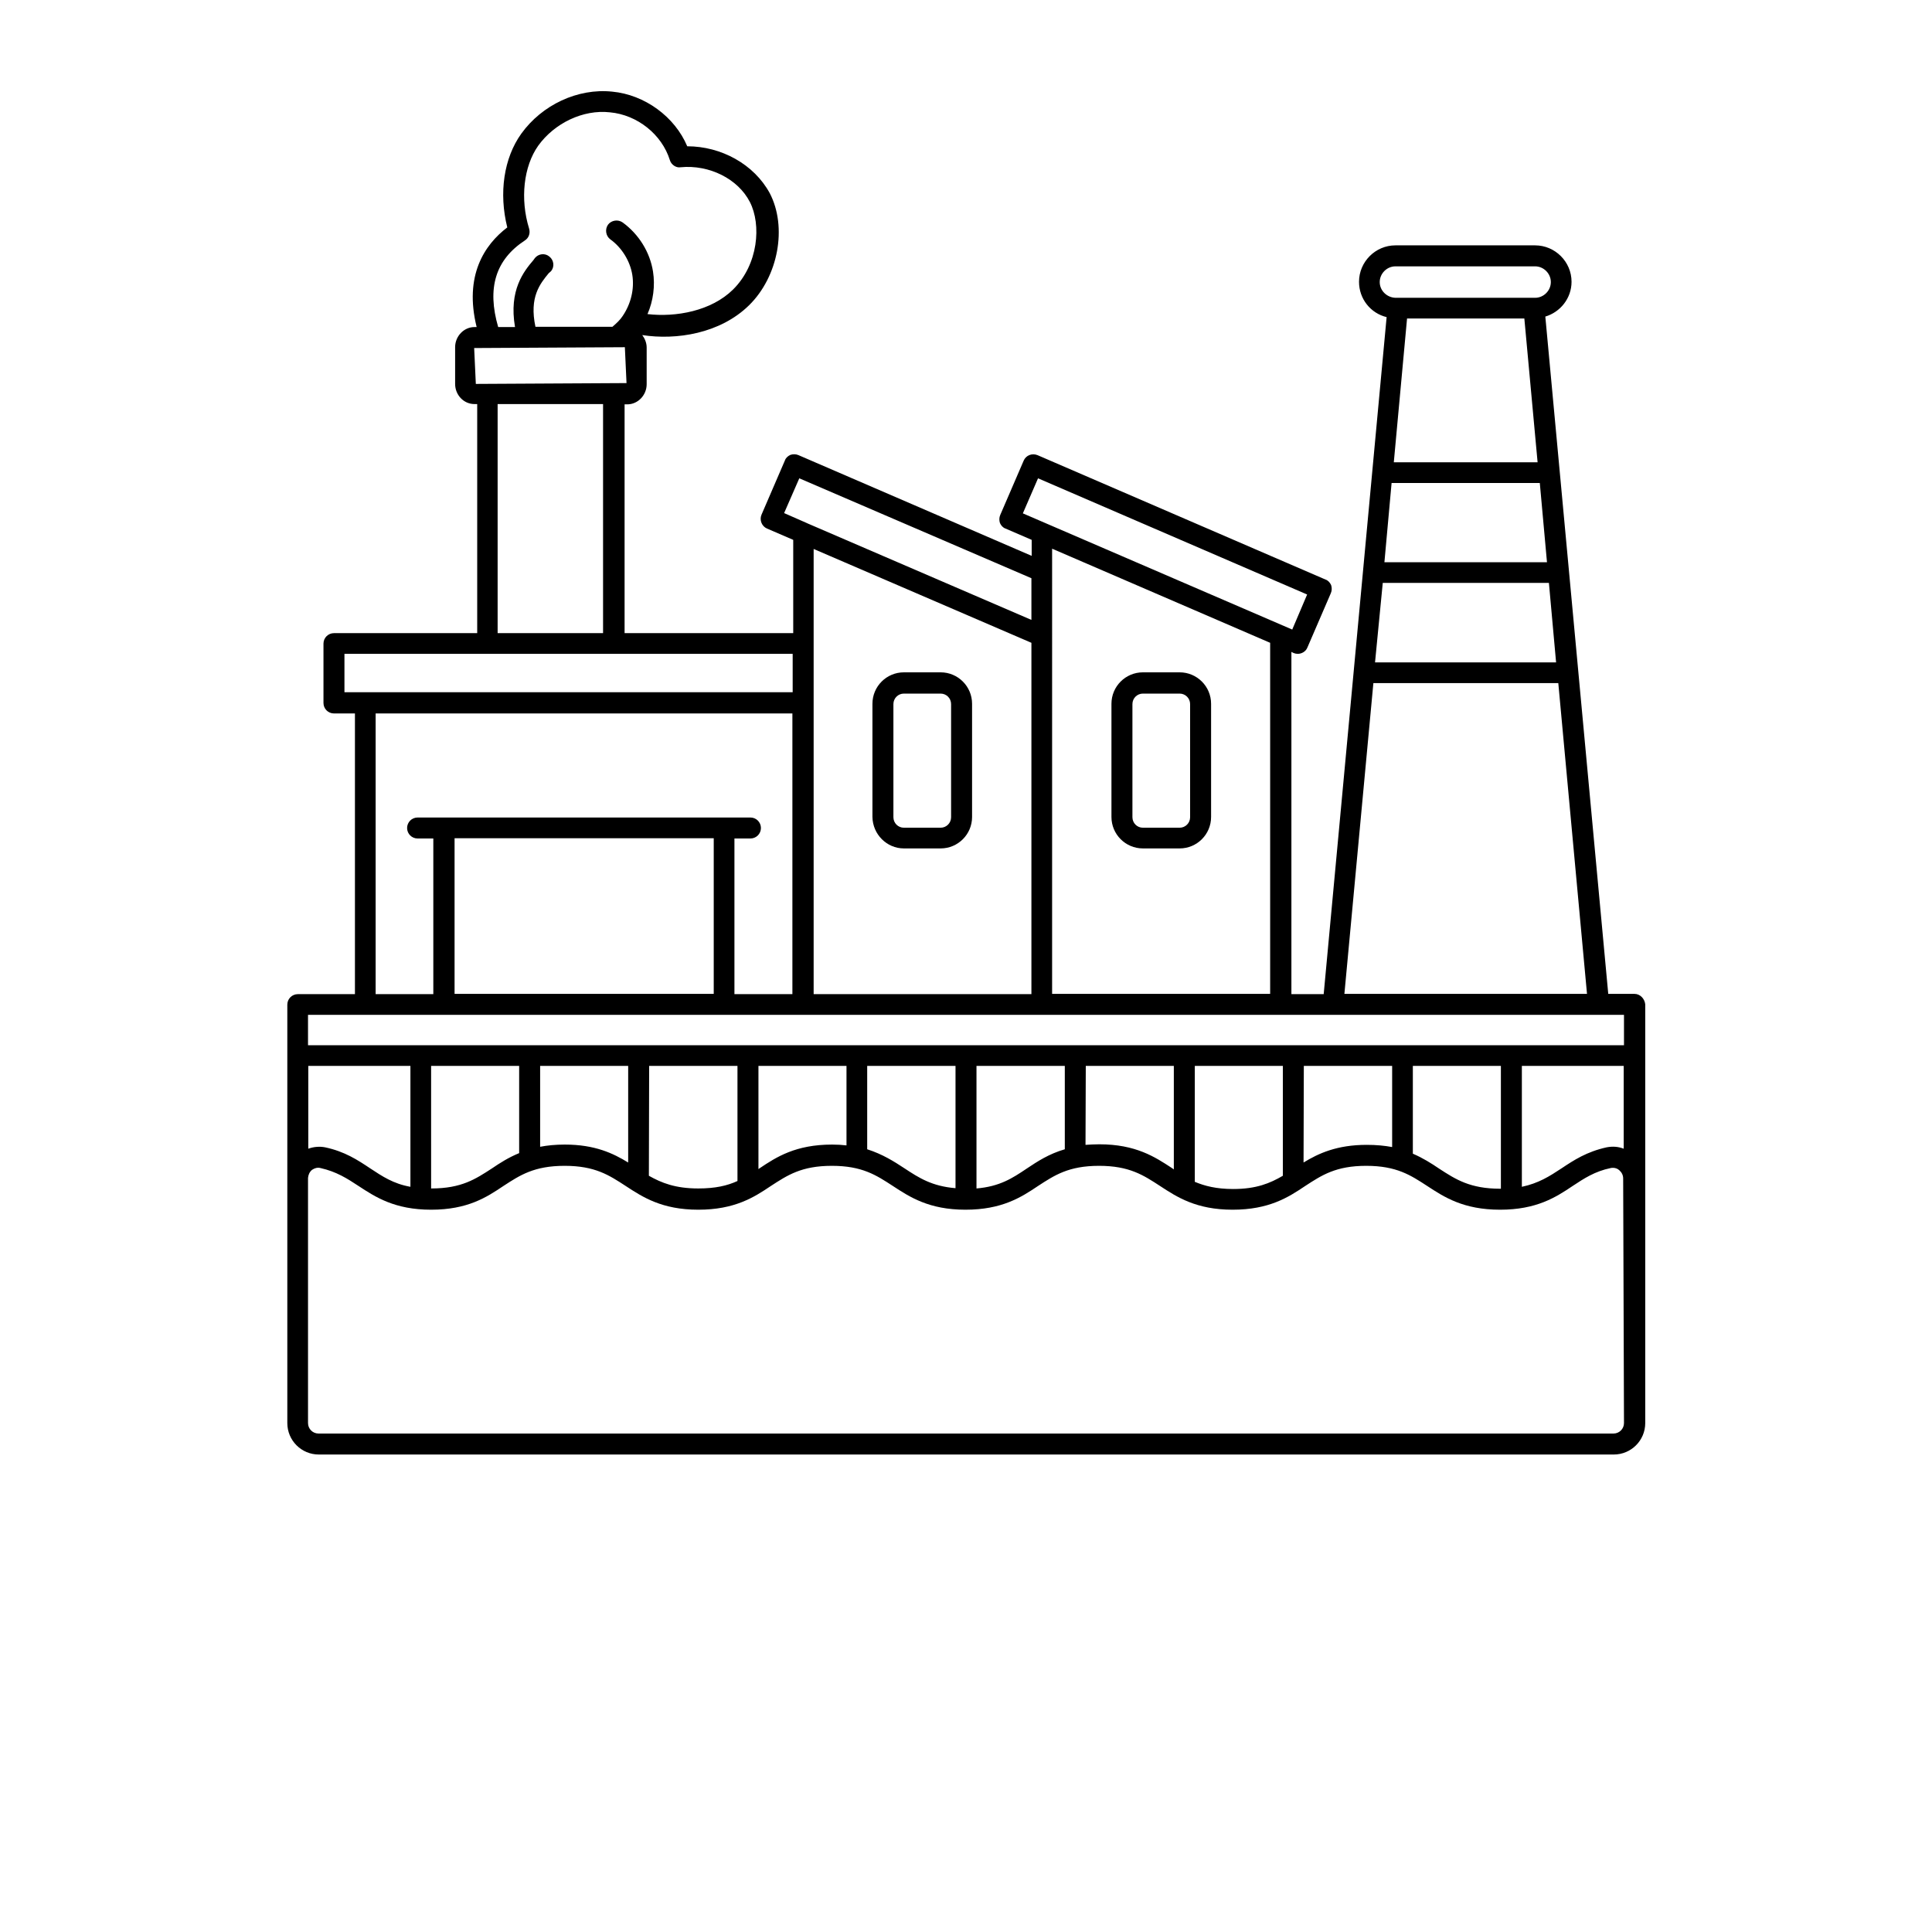 <svg xmlns="http://www.w3.org/2000/svg" xmlns:xlink="http://www.w3.org/1999/xlink" id="Capa_1" x="0px" y="0px" viewBox="0 0 700 700" style="enable-background:new 0 0 700 700;" xml:space="preserve"><path d="M327.5,307.4h13.3c6.3,0,11.4-5.1,11.4-11.4v-41c0-6.3-5.1-11.4-11.4-11.4h-13.3c-6.3,0-11.4,5.1-11.4,11.4v41 C316.2,302.3,321.3,307.4,327.5,307.4z M323.7,255.1c0-2.1,1.7-3.8,3.8-3.8h13.3c2.1,0,3.8,1.7,3.8,3.8v41c0,2.1-1.7,3.8-3.8,3.8 h-13.3c-2.1,0-3.8-1.7-3.8-3.8V255.1z"></path><path d="M414.1,307.4h13.3c6.3,0,11.4-5.1,11.4-11.4v-41c0-6.3-5.1-11.4-11.4-11.4h-13.3c-6.3,0-11.4,5.1-11.4,11.4v41 C402.7,302.3,407.8,307.4,414.1,307.4z M410.3,255.1c0-2.1,1.7-3.8,3.8-3.8h13.3c2.1,0,3.8,1.7,3.8,3.8v41c0,2.1-1.7,3.8-3.8,3.8 h-13.3c-2.1,0-3.8-1.7-3.8-3.8V255.1z"></path><path d="M592.2,360.1h-9.5l-22.8-245.4c5.4-1.6,9.5-6.6,9.5-12.6c0-7.3-6-13.2-13.2-13.2h-50.6c-7.3,0-13.2,6-13.2,13.2 c0,6.2,4.2,11.4,10,12.8l-22.8,245.3h-11.7l0-124l0.8,0.4c0.5,0.2,1,0.3,1.5,0.3c1.4,0,2.9-0.8,3.5-2.3l8.5-19.7 c0.4-0.9,0.4-2,0.1-2.9c-0.4-0.9-1.1-1.7-2-2l-104.4-45.1c-2-0.8-4.2,0.1-5,2l-8.5,19.7c-0.4,0.9-0.4,2-0.1,2.9c0.4,0.9,1.1,1.7,2,2 l9.5,4.1v5.8l-84.5-36.5c-0.9-0.4-2-0.4-2.9-0.1c-0.9,0.4-1.7,1.1-2,2l-8.5,19.7c-0.8,1.9,0.1,4.2,2,5l9.5,4.1v33.8h-61.1l0-82.9h1 c3.8,0,7-3.3,7-7.3v-13.3c0-1.7-0.7-3.3-1.6-4.5c12.3,1.9,28.2-0.5,38.7-10.8c10.6-10.4,13.9-28.3,7.5-40.6 C273.2,59.5,261.3,53,249,53c-4.5-10.7-15.4-18.7-27.2-19.8c-12.5-1.3-25.4,4.8-32.9,15.2c-6.4,8.9-8.2,21.6-5.1,34 c-8.3,6.3-15.7,17.5-11.1,36.1h-0.8c-3.8,0-7,3.3-7,7.3v13.3c0,4,3.1,7.3,7,7.3h1v83H121c-2.1,0-3.8,1.7-3.8,3.8v21.5 c0,2.1,1.7,3.8,3.8,3.8h7.6v101.7h-20.7c-2.1,0-3.8,1.7-3.8,3.8v151.6c0,6.3,5.1,11.4,11.4,11.4h469.2c6.3,0,11.4-5.1,11.4-11.4 V363.9C595.9,361.9,594.3,360.1,592.2,360.1L592.2,360.1z M134.1,423.3c-4.5-3-9.2-6.1-16.3-7.6c-2-0.4-4.2-0.2-6.1,0.5v-30h37v43.8 C142.5,428.9,138.5,426.2,134.1,423.3L134.1,423.3z M156.2,386.2h31.9v31.6c-3.9,1.6-7,3.6-9.8,5.5c-6,3.9-11.1,7.3-22,7.3h-0.1 L156.2,386.2z M195.7,386.2h31.9v35c-5.4-3.3-12-6.5-23-6.5c-3.3,0-6.3,0.3-8.9,0.8L195.7,386.2z M235.2,386.2h32v41.7 c-3.7,1.7-8,2.7-14.2,2.7c-8.3,0-13.3-2-17.9-4.6L235.2,386.2z M274.8,386.2h31.9V415c-1.7-0.2-3.3-0.3-5.2-0.3 c-13.2,0-20.2,4.5-26.3,8.6c-0.2,0.1-0.3,0.2-0.4,0.3L274.8,386.2z M314.3,386.2h31.9v44.3c-8.5-0.7-13.2-3.7-18.5-7.2 c-3.8-2.5-7.9-5.1-13.5-6.9V386.2z M353.8,386.2h32v30.2c-5.8,1.7-9.9,4.4-13.8,7c-5.2,3.5-9.8,6.5-18.2,7.2L353.8,386.2z  M393.4,386.2h31.9v37.5c-0.2-0.2-0.5-0.3-0.7-0.5c-6.1-4-13.1-8.6-26.3-8.6c-1.7,0-3.4,0.1-5,0.2L393.4,386.2L393.4,386.2z  M432.9,386.2h31.9V426c-4.6,2.7-9.6,4.8-18,4.8c-6.1,0-10.3-1.1-13.9-2.6L432.9,386.2z M472.4,386.2h32v29.4 c-2.7-0.5-5.7-0.8-9.2-0.8c-10.8,0-17.5,3.1-22.9,6.4L472.4,386.2z M511.9,386.2h31.9v44.5h-0.2c-11,0-16.2-3.4-22.2-7.3 c-2.8-1.9-5.8-3.8-9.5-5.4L511.9,386.2z M551.4,386.2h36.9v30c-2-0.8-4.1-0.9-6.2-0.5c-7.2,1.6-11.8,4.6-16.3,7.6 c-4.4,2.9-8.3,5.4-14.4,6.7L551.4,386.2z M552.3,115.4l4.8,52.1l-52.1,0l4.8-52.1L552.3,115.4z M557.9,175l2.6,28.7h-58.9l2.6-28.7 H557.9z M501,211.2h60.2l2.6,28.8h-65.6L501,211.2z M499.9,102.2c0-3.1,2.6-5.7,5.7-5.7h50.6c3.1,0,5.7,2.6,5.7,5.7 c0,3.1-2.6,5.7-5.7,5.7h-50.6C502.5,107.8,499.9,105.3,499.9,102.2L499.9,102.2z M497.6,247.5h67l10.4,112.6h-87.9L497.6,247.5z  M376.1,173.3l97.5,42.1l-5.4,12.7L370.6,186L376.1,173.3z M460.2,232.9v127.2h-79V198.8L460.2,232.9z M289.6,173.3l84.1,36.2v15.1 l-81.2-35c-0.1,0-0.1-0.1-0.2-0.1l-8.2-3.6L289.6,173.3z M373.7,232.9v127.3h-78.9V198.9L373.7,232.9z M190.2,87.1 c1.4-0.9,2-2.6,1.5-4.3c-3.3-10.7-2-22.5,3.3-30c5.9-8.2,16.3-13.2,26-12.1c9.9,0.9,18.8,8,21.7,17.3c0.5,1.7,2.3,2.9,3.9,2.6 c10.4-1,20.8,4.2,25.1,12.6c4.2,8.2,3.1,22.6-6.1,31.7c-7.9,7.8-20.7,10.1-31,8.9c2.1-4.8,2.8-10.3,2-15.4c-1.1-7-5.1-13.5-11-17.8 c-1.7-1.2-4.1-0.8-5.3,0.8c-1.2,1.7-0.8,4.1,0.8,5.3c4.2,3,7.2,7.9,8,12.9c0.8,5.1-0.5,10.5-3.5,14.9c-0.9,1.4-2.2,2.6-3.7,3.9H194 c-2.3-10.8,1.7-15.6,4.8-19.4l0.8-0.7c1.4-1.6,1.1-4-0.5-5.3c-1.6-1.4-4-1.1-5.3,0.5l-0.5,0.7c-3.5,4.1-9,10.9-6.7,24.3h-6.1 C176.4,104.4,179.5,94.1,190.2,87.1L190.2,87.1z M171.8,126.1l54.6-0.3l0.6,13l-54.6,0.3L171.8,126.1z M180.3,146.4h38.2v83h-38.2 V146.4z M124.8,236.9h162.4v13.9l-162.4,0V236.9z M136.1,258.5h151v101.7h-21v-56.4h5.8c2.1,0,3.8-1.7,3.8-3.8 c0-2.1-1.7-3.8-3.8-3.8l-120.6,0c-2.1,0-3.8,1.7-3.8,3.8c0,2.1,1.7,3.8,3.8,3.8h5.7v56.4l-20.9,0L136.1,258.5z M164.7,360.1v-56.4 h93.9v56.4H164.7z M588.4,367.7v11H111.6v-11H588.4z M588.4,515.6c0,2.1-1.7,3.8-3.8,3.8H115.4c-2.1,0-3.8-1.7-3.8-3.8v-86v-0.2 v-2.6c0.1-1.1,0.5-2.1,1.4-2.9c0.5-0.3,1.2-0.8,2.3-0.8c0.2,0,0.5,0,0.8,0.1c5.8,1.3,9.7,3.8,13.8,6.5c6.1,4,13.1,8.6,26.3,8.6 c13.2,0,20.1-4.5,26.2-8.6c6-3.9,11.1-7.3,22.2-7.3c11,0,16.1,3.4,22.1,7.3c6.1,4,13.1,8.6,26.3,8.6s20.2-4.5,26.3-8.6 c6-3.9,11.1-7.3,22.1-7.3s16.1,3.4,22.1,7.3c6.1,4,13.1,8.6,26.3,8.6s20.2-4.5,26.3-8.6c6-3.9,11.1-7.3,22.1-7.3s16.1,3.4,22.1,7.3 c6.1,4,13.1,8.6,26.3,8.6s20.2-4.5,26.3-8.6c6-3.9,11.1-7.3,22.1-7.3s16.1,3.4,22.1,7.3c6.1,4,13.1,8.6,26.4,8.6 c13.2,0,20.2-4.5,26.3-8.6c4.1-2.7,8-5.3,13.8-6.5c1.4-0.3,2.6,0.3,3.1,0.8c0.9,0.8,1.4,1.8,1.4,3L588.4,515.6L588.4,515.6z"></path></svg>